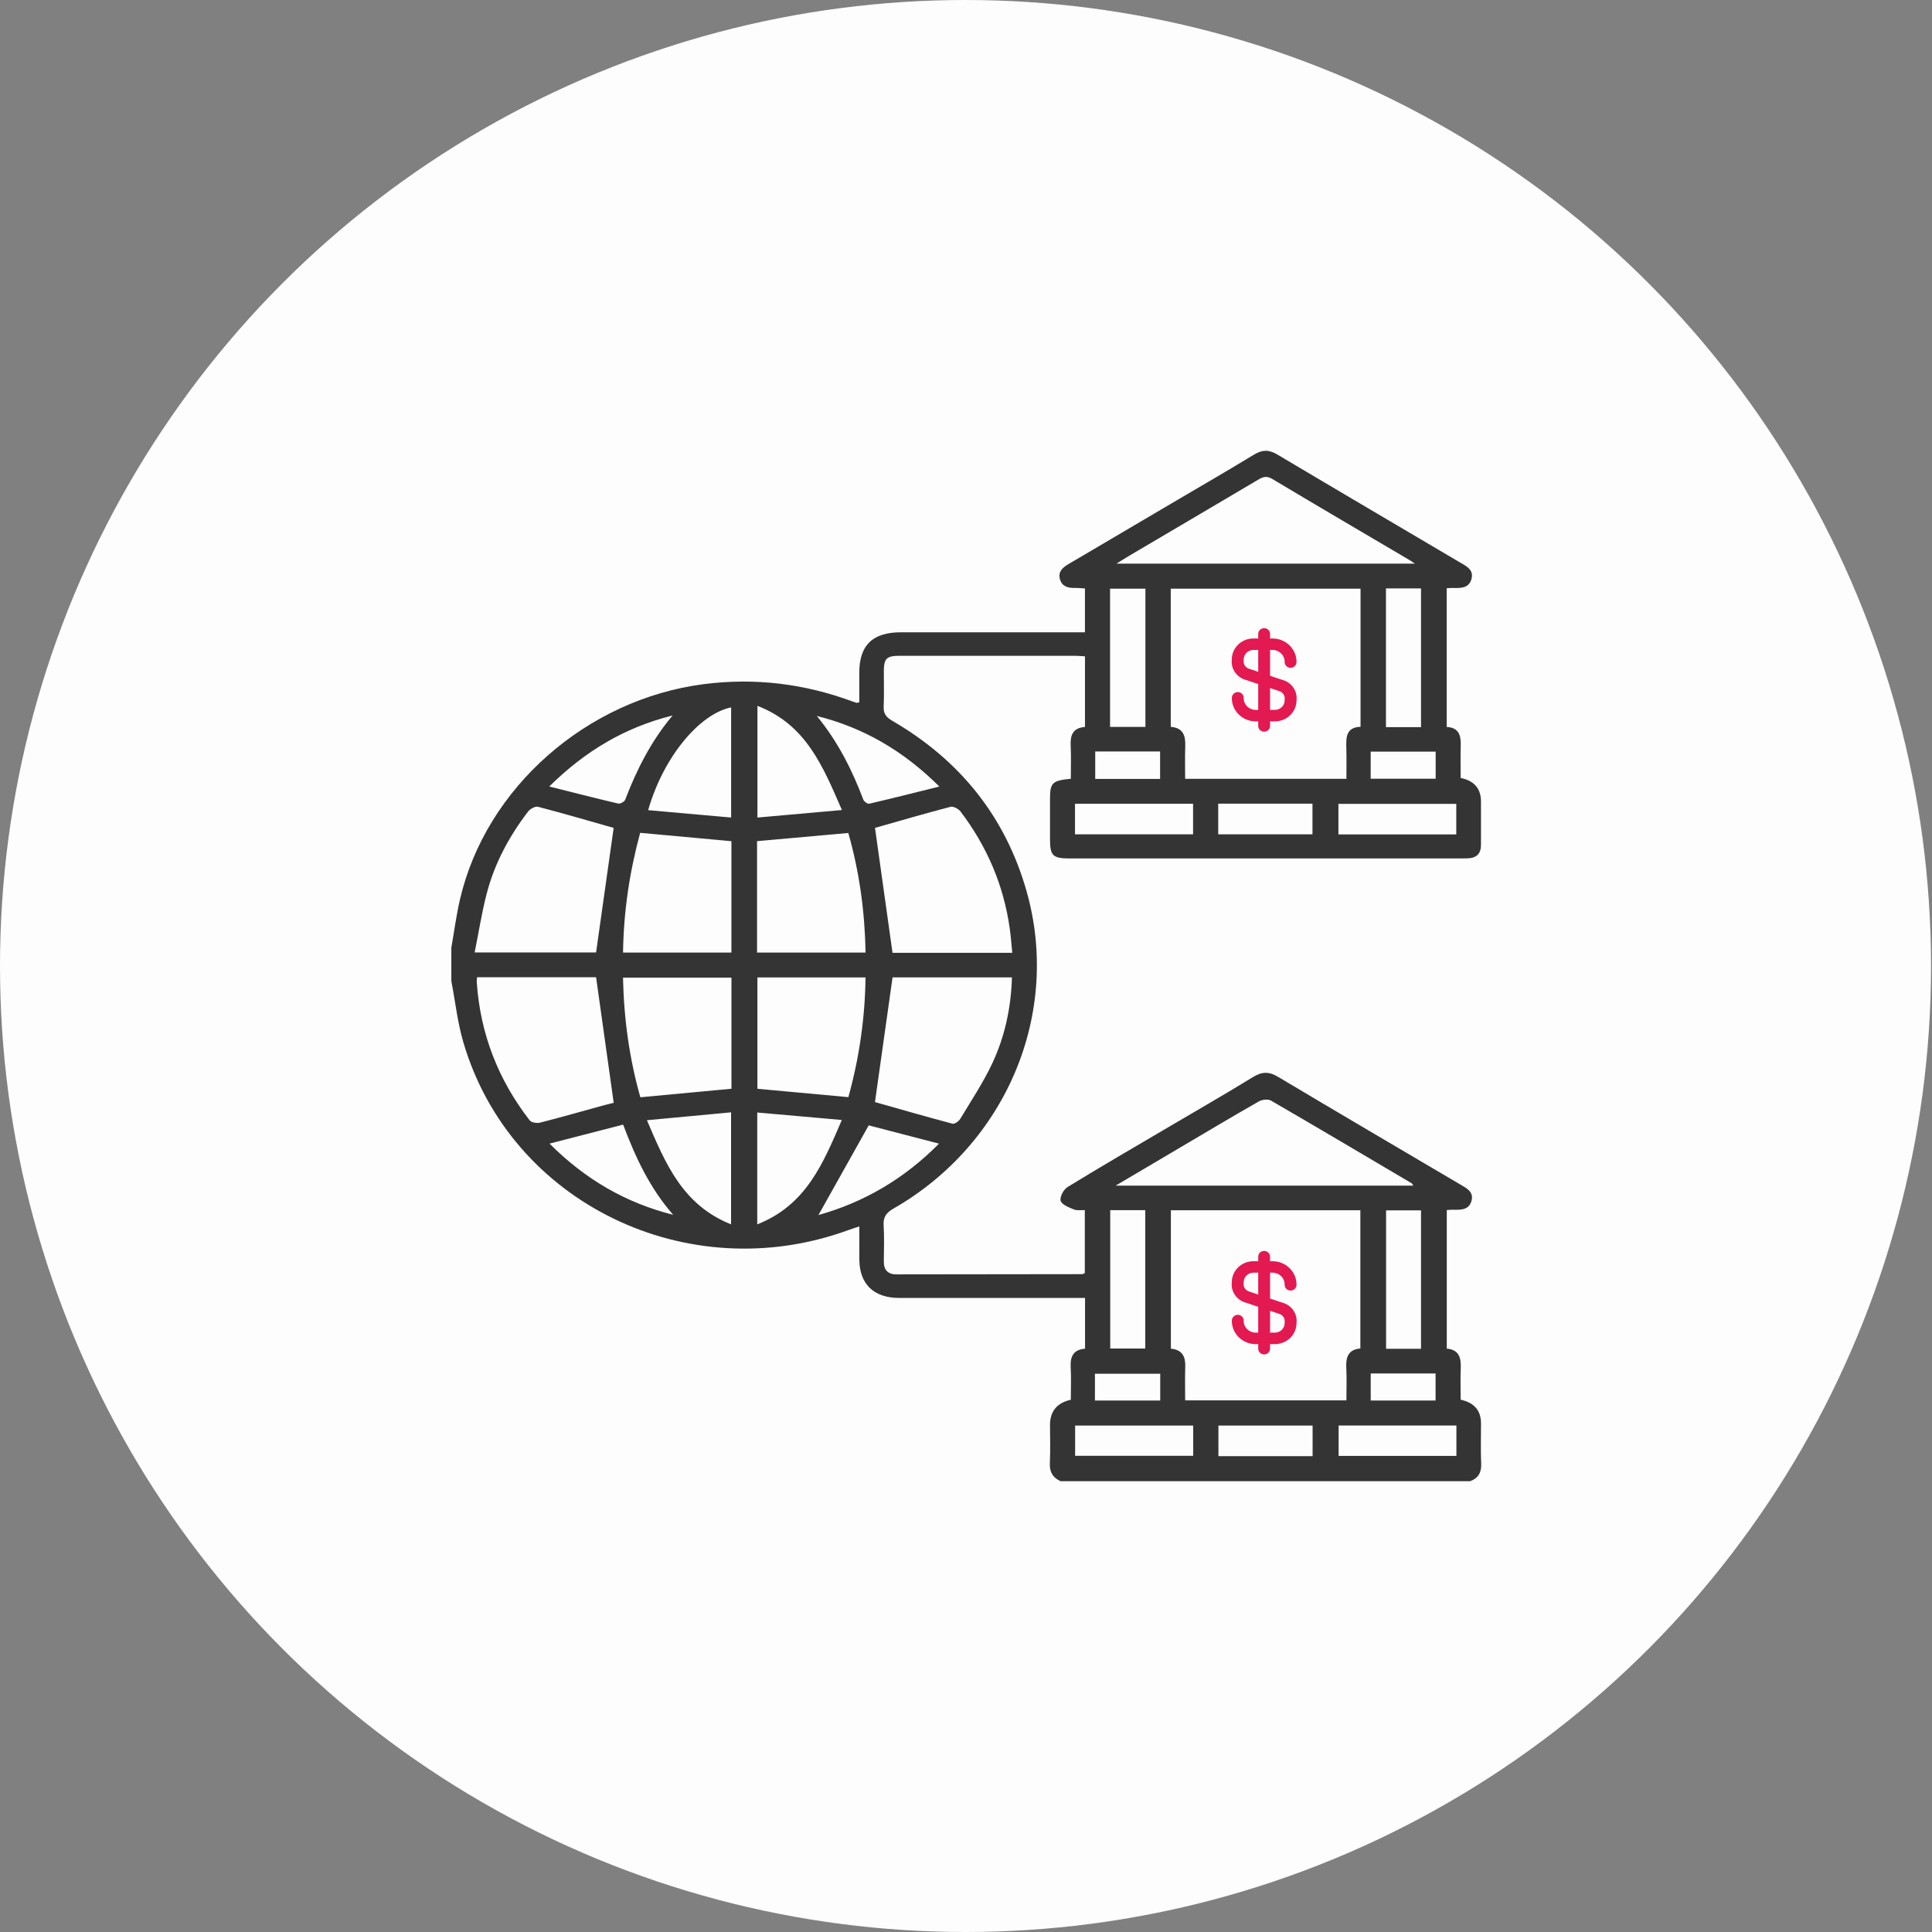 <svg width="60" height="60" viewBox="0 0 60 60" fill="none" xmlns="http://www.w3.org/2000/svg">
<rect x="0" y="0" width="60" height="60" fill="#808080" stroke="none"/>
<ellipse cx="29.985" cy="30" rx="29.985" ry="30" fill="#FDFDFD"/>
<g clip-path="url(#clip0_550_1500)">
<path d="M14.015 29.443C14.103 28.942 14.169 28.437 14.283 27.941C15.084 24.465 18.226 21.711 21.862 21.246C23.446 21.044 24.966 21.231 26.451 21.776C26.501 21.794 26.553 21.812 26.605 21.828C26.614 21.83 26.626 21.823 26.686 21.809C26.686 21.509 26.686 21.196 26.686 20.883C26.689 20.035 27.101 19.636 27.983 19.636C29.752 19.634 31.52 19.636 33.288 19.636C33.418 19.636 33.547 19.636 33.694 19.636V18.275C33.584 18.269 33.479 18.257 33.374 18.259C33.156 18.263 32.976 18.208 32.916 17.982C32.856 17.755 32.996 17.628 33.178 17.521C34.314 16.854 35.448 16.185 36.583 15.516C37.371 15.052 38.163 14.595 38.943 14.119C39.2 13.962 39.408 13.96 39.668 14.115C41.548 15.234 43.435 16.341 45.319 17.454C45.523 17.575 45.778 17.682 45.698 17.98C45.62 18.275 45.357 18.266 45.109 18.259C45.056 18.258 45.003 18.265 44.928 18.269V22.576C45.329 22.598 45.374 22.866 45.364 23.183C45.354 23.511 45.362 23.838 45.362 24.16C45.783 24.246 45.993 24.49 45.993 24.893C45.993 25.341 45.992 25.788 45.993 26.235C45.995 26.512 45.855 26.649 45.574 26.657C45.475 26.66 45.377 26.66 45.278 26.66C42.862 26.66 40.446 26.66 38.03 26.66C36.428 26.66 34.824 26.66 33.222 26.66C32.695 26.66 32.609 26.574 32.609 26.067C32.609 25.651 32.609 25.236 32.609 24.82C32.609 24.31 32.672 24.243 33.255 24.185C33.255 23.846 33.268 23.499 33.251 23.154C33.235 22.834 33.316 22.605 33.695 22.576V20.383C33.583 20.377 33.487 20.366 33.391 20.366C31.579 20.366 29.767 20.365 27.954 20.366C27.532 20.366 27.451 20.444 27.448 20.849C27.446 21.21 27.461 21.573 27.443 21.935C27.432 22.156 27.516 22.271 27.711 22.385C29.812 23.605 31.213 25.358 31.872 27.645C32.968 31.446 31.266 35.517 27.752 37.531C27.521 37.663 27.426 37.797 27.442 38.053C27.465 38.425 27.451 38.799 27.448 39.172C27.444 39.433 27.569 39.577 27.84 39.577C29.762 39.577 31.684 39.574 33.606 39.57C33.626 39.57 33.646 39.555 33.69 39.538V37.582C33.577 37.577 33.448 37.601 33.349 37.56C33.194 37.496 32.971 37.41 32.94 37.291C32.907 37.171 33.03 36.94 33.155 36.864C34.194 36.227 35.249 35.615 36.299 34.997C37.171 34.483 38.05 33.979 38.912 33.45C39.191 33.278 39.408 33.273 39.693 33.443C41.571 34.564 43.459 35.67 45.343 36.781C45.542 36.898 45.773 37.008 45.7 37.287C45.623 37.585 45.361 37.575 45.113 37.569C45.06 37.567 45.007 37.575 44.931 37.581V41.883C45.317 41.915 45.377 42.173 45.365 42.493C45.352 42.82 45.362 43.148 45.362 43.469C45.783 43.56 45.994 43.806 45.994 44.206C45.994 44.621 45.981 45.037 45.999 45.452C46.011 45.721 45.918 45.903 45.657 46H32.935C32.691 45.887 32.59 45.708 32.604 45.438C32.624 45.045 32.609 44.65 32.609 44.256C32.609 43.828 32.825 43.566 33.255 43.471C33.255 43.137 33.27 42.797 33.251 42.459C33.234 42.135 33.328 41.914 33.697 41.885V40.309H33.329C31.528 40.309 29.726 40.31 27.924 40.309C27.139 40.308 26.696 39.882 26.688 39.127C26.685 38.79 26.688 38.453 26.688 38.087C26.544 38.135 26.441 38.167 26.34 38.204C21.347 40.025 15.853 37.352 14.391 32.374C14.209 31.755 14.139 31.104 14.017 30.468C14.017 30.128 14.017 29.787 14.017 29.446L14.015 29.443ZM36.359 22.573C36.755 22.603 36.82 22.859 36.809 23.179C36.797 23.514 36.806 23.85 36.806 24.188H41.814C41.814 23.863 41.821 23.557 41.812 23.251C41.802 22.914 41.791 22.587 42.253 22.571V18.282H36.359V22.573ZM36.806 43.489H41.814C41.814 43.135 41.828 42.806 41.81 42.478C41.792 42.149 41.874 41.908 42.247 41.879V37.585H36.363V41.885C36.722 41.918 36.818 42.134 36.809 42.44C36.798 42.78 36.806 43.121 36.806 43.488V43.489ZM19.058 25.711C18.306 25.498 17.511 25.265 16.708 25.055C16.624 25.033 16.464 25.12 16.402 25.201C15.814 25.968 15.363 26.806 15.12 27.733C14.962 28.334 14.868 28.95 14.741 29.579H18.512C18.698 28.264 18.879 26.983 19.058 25.711H19.058ZM31.437 29.59C31.41 29.319 31.392 29.068 31.356 28.819C31.167 27.487 30.65 26.282 29.829 25.201C29.767 25.12 29.606 25.034 29.52 25.056C28.719 25.265 27.924 25.498 27.174 25.711C27.355 26.996 27.535 28.285 27.718 29.59H31.437ZM14.816 30.349C14.811 30.416 14.803 30.458 14.806 30.499C14.913 32.089 15.464 33.523 16.451 34.795C16.503 34.862 16.675 34.89 16.771 34.865C17.427 34.698 18.078 34.511 18.73 34.332C18.863 34.295 18.998 34.265 19.059 34.249C18.874 32.928 18.695 31.648 18.512 30.349H14.816ZM27.719 30.354C27.535 31.658 27.355 32.939 27.173 34.226C27.944 34.444 28.76 34.68 29.582 34.898C29.645 34.915 29.777 34.821 29.822 34.747C30.164 34.179 30.534 33.622 30.815 33.026C31.207 32.19 31.399 31.297 31.427 30.354H27.719ZM34.673 17.504H43.941C43.841 17.438 43.807 17.413 43.772 17.392C42.348 16.553 40.923 15.718 39.504 14.87C39.325 14.764 39.209 14.817 39.062 14.904C37.743 15.685 36.422 16.462 35.102 17.24C34.975 17.315 34.851 17.394 34.673 17.504V17.504ZM34.65 36.82H43.892C43.861 36.777 43.852 36.754 43.835 36.744C42.383 35.887 40.933 35.027 39.474 34.181C39.383 34.128 39.198 34.147 39.099 34.203C38.277 34.672 37.464 35.157 36.65 35.638C36.007 36.017 35.364 36.397 34.649 36.82H34.65ZM23.511 26.123V29.582H26.881C26.858 28.299 26.686 27.067 26.345 25.869C25.375 25.956 24.45 26.039 23.511 26.123ZM19.349 29.582H22.715V26.124C21.769 26.038 20.843 25.953 19.881 25.864C19.552 27.074 19.367 28.307 19.349 29.582ZM26.88 30.356H23.522V33.813C24.473 33.9 25.397 33.985 26.347 34.073C26.681 32.867 26.863 31.635 26.88 30.357V30.356ZM19.887 34.077C20.854 33.986 21.786 33.899 22.716 33.812V30.362H19.348C19.375 31.646 19.547 32.882 19.887 34.077ZM26.144 34.782C25.224 34.701 24.381 34.626 23.517 34.55V38.023C25.032 37.428 25.558 36.144 26.144 34.782ZM26.147 25.156C25.554 23.798 25.039 22.508 23.523 21.921V25.39C24.39 25.313 25.227 25.238 26.147 25.156ZM22.704 38.023V34.545C21.827 34.627 20.985 34.705 20.091 34.789C20.67 36.145 21.201 37.424 22.704 38.023ZM20.129 25.16C21.005 25.238 21.849 25.313 22.706 25.389V21.969C21.702 22.175 20.588 23.545 20.129 25.161V25.16ZM44.131 22.582V18.274H43.042V22.582H44.131ZM34.479 37.582V41.88H35.567V37.582H34.479ZM35.572 18.282H34.474V22.575H35.572V18.282ZM44.131 37.588H43.046V41.888H44.131V37.588ZM26.979 34.949C26.43 35.928 25.915 36.847 25.418 37.734C26.806 37.346 28.064 36.627 29.162 35.517C28.371 35.311 27.644 35.122 26.979 34.949V34.949ZM17.067 35.516C18.173 36.623 19.426 37.354 20.906 37.727C20.188 36.908 19.739 35.956 19.352 34.926C18.598 35.121 17.861 35.311 17.066 35.516L17.067 35.516ZM25.367 22.235C26.017 23.025 26.461 23.906 26.813 24.837C26.835 24.895 26.945 24.972 26.994 24.96C27.701 24.796 28.404 24.618 29.173 24.427C28.06 23.322 26.828 22.6 25.367 22.235ZM17.058 24.425C17.827 24.618 18.511 24.795 19.2 24.955C19.261 24.97 19.391 24.898 19.414 24.839C19.774 23.899 20.224 23.009 20.888 22.22C19.42 22.585 18.181 23.316 17.058 24.425ZM37.052 24.962H33.385V25.91H37.052V24.962ZM37.056 44.272H33.389V45.212H37.056V44.272ZM45.226 25.913V24.964H41.566V25.913H45.226ZM41.572 44.27V45.215H45.23V44.27H41.572ZM37.833 25.91H40.76V24.958H37.833V25.91ZM40.764 45.223V44.272H37.839V45.223H40.764ZM42.568 24.184H44.586V23.342H42.568V24.184ZM34.013 24.19H36.028V23.338H34.013V24.19ZM34.004 43.494H36.032V42.663H34.004V43.494ZM42.569 43.495H44.583V42.655H42.569V43.495Z" fill="#343434"/>
<path d="M38.987 22.404C38.575 22.396 38.248 22.066 38.256 21.668C38.256 21.668 38.256 21.668 38.256 21.667C38.26 21.569 38.345 21.492 38.445 21.492C38.547 21.495 38.627 21.576 38.624 21.675C38.619 21.875 38.782 22.041 38.988 22.046H39.603C39.768 22.04 39.899 21.906 39.896 21.746C39.896 21.738 39.896 21.728 39.896 21.72C39.911 21.599 39.833 21.487 39.71 21.457L38.702 21.119C38.41 21.044 38.219 20.772 38.255 20.48C38.255 20.125 38.546 19.836 38.912 19.828H39.533C39.944 19.836 40.271 20.165 40.264 20.564C40.264 20.576 40.264 20.586 40.26 20.597C40.24 20.695 40.143 20.756 40.042 20.736C39.954 20.718 39.891 20.64 39.896 20.553C39.898 20.355 39.736 20.191 39.53 20.184H38.917C38.75 20.191 38.621 20.325 38.624 20.485C38.624 20.495 38.624 20.503 38.622 20.511C38.607 20.632 38.687 20.744 38.808 20.774L39.816 21.112C40.109 21.186 40.3 21.459 40.264 21.751C40.264 22.106 39.973 22.395 39.606 22.403H38.985L38.987 22.404Z" fill="#E31952"/>
<path d="M39.259 22.723C39.157 22.723 39.075 22.644 39.075 22.545V19.686C39.075 19.587 39.157 19.508 39.259 19.508C39.361 19.508 39.443 19.587 39.443 19.686V22.545C39.443 22.644 39.361 22.723 39.259 22.723Z" fill="#E31952"/>
<path d="M38.987 41.744C38.575 41.736 38.248 41.406 38.256 41.008C38.256 41.008 38.256 41.008 38.256 41.007C38.26 40.909 38.345 40.832 38.445 40.832C38.547 40.835 38.627 40.916 38.624 41.015C38.619 41.215 38.782 41.381 38.988 41.386H39.603C39.768 41.38 39.899 41.246 39.896 41.086C39.896 41.078 39.896 41.068 39.896 41.059C39.911 40.939 39.833 40.827 39.71 40.797L38.702 40.459C38.41 40.384 38.219 40.112 38.255 39.82C38.255 39.465 38.546 39.176 38.912 39.168H39.533C39.944 39.176 40.271 39.505 40.264 39.904C40.264 39.916 40.264 39.925 40.26 39.937C40.24 40.034 40.143 40.095 40.042 40.076C39.954 40.057 39.891 39.98 39.896 39.892C39.898 39.694 39.736 39.531 39.53 39.524H38.917C38.75 39.531 38.621 39.665 38.624 39.825C38.624 39.835 38.624 39.843 38.622 39.851C38.607 39.972 38.687 40.084 38.808 40.114L39.816 40.452C40.109 40.526 40.3 40.798 40.264 41.091C40.264 41.446 39.973 41.734 39.606 41.743H38.985L38.987 41.744Z" fill="#E31952"/>
<path d="M39.259 42.063C39.157 42.063 39.075 41.984 39.075 41.885V39.026C39.075 38.927 39.157 38.848 39.259 38.848C39.361 38.848 39.443 38.927 39.443 39.026V41.885C39.443 41.984 39.361 42.063 39.259 42.063Z" fill="#E31952"/>
</g>
<defs>
<clipPath id="clip0_550_1500">
<rect width="32" height="32" fill="white" transform="translate(14.015 14)"/>
</clipPath>
</defs>
</svg>
